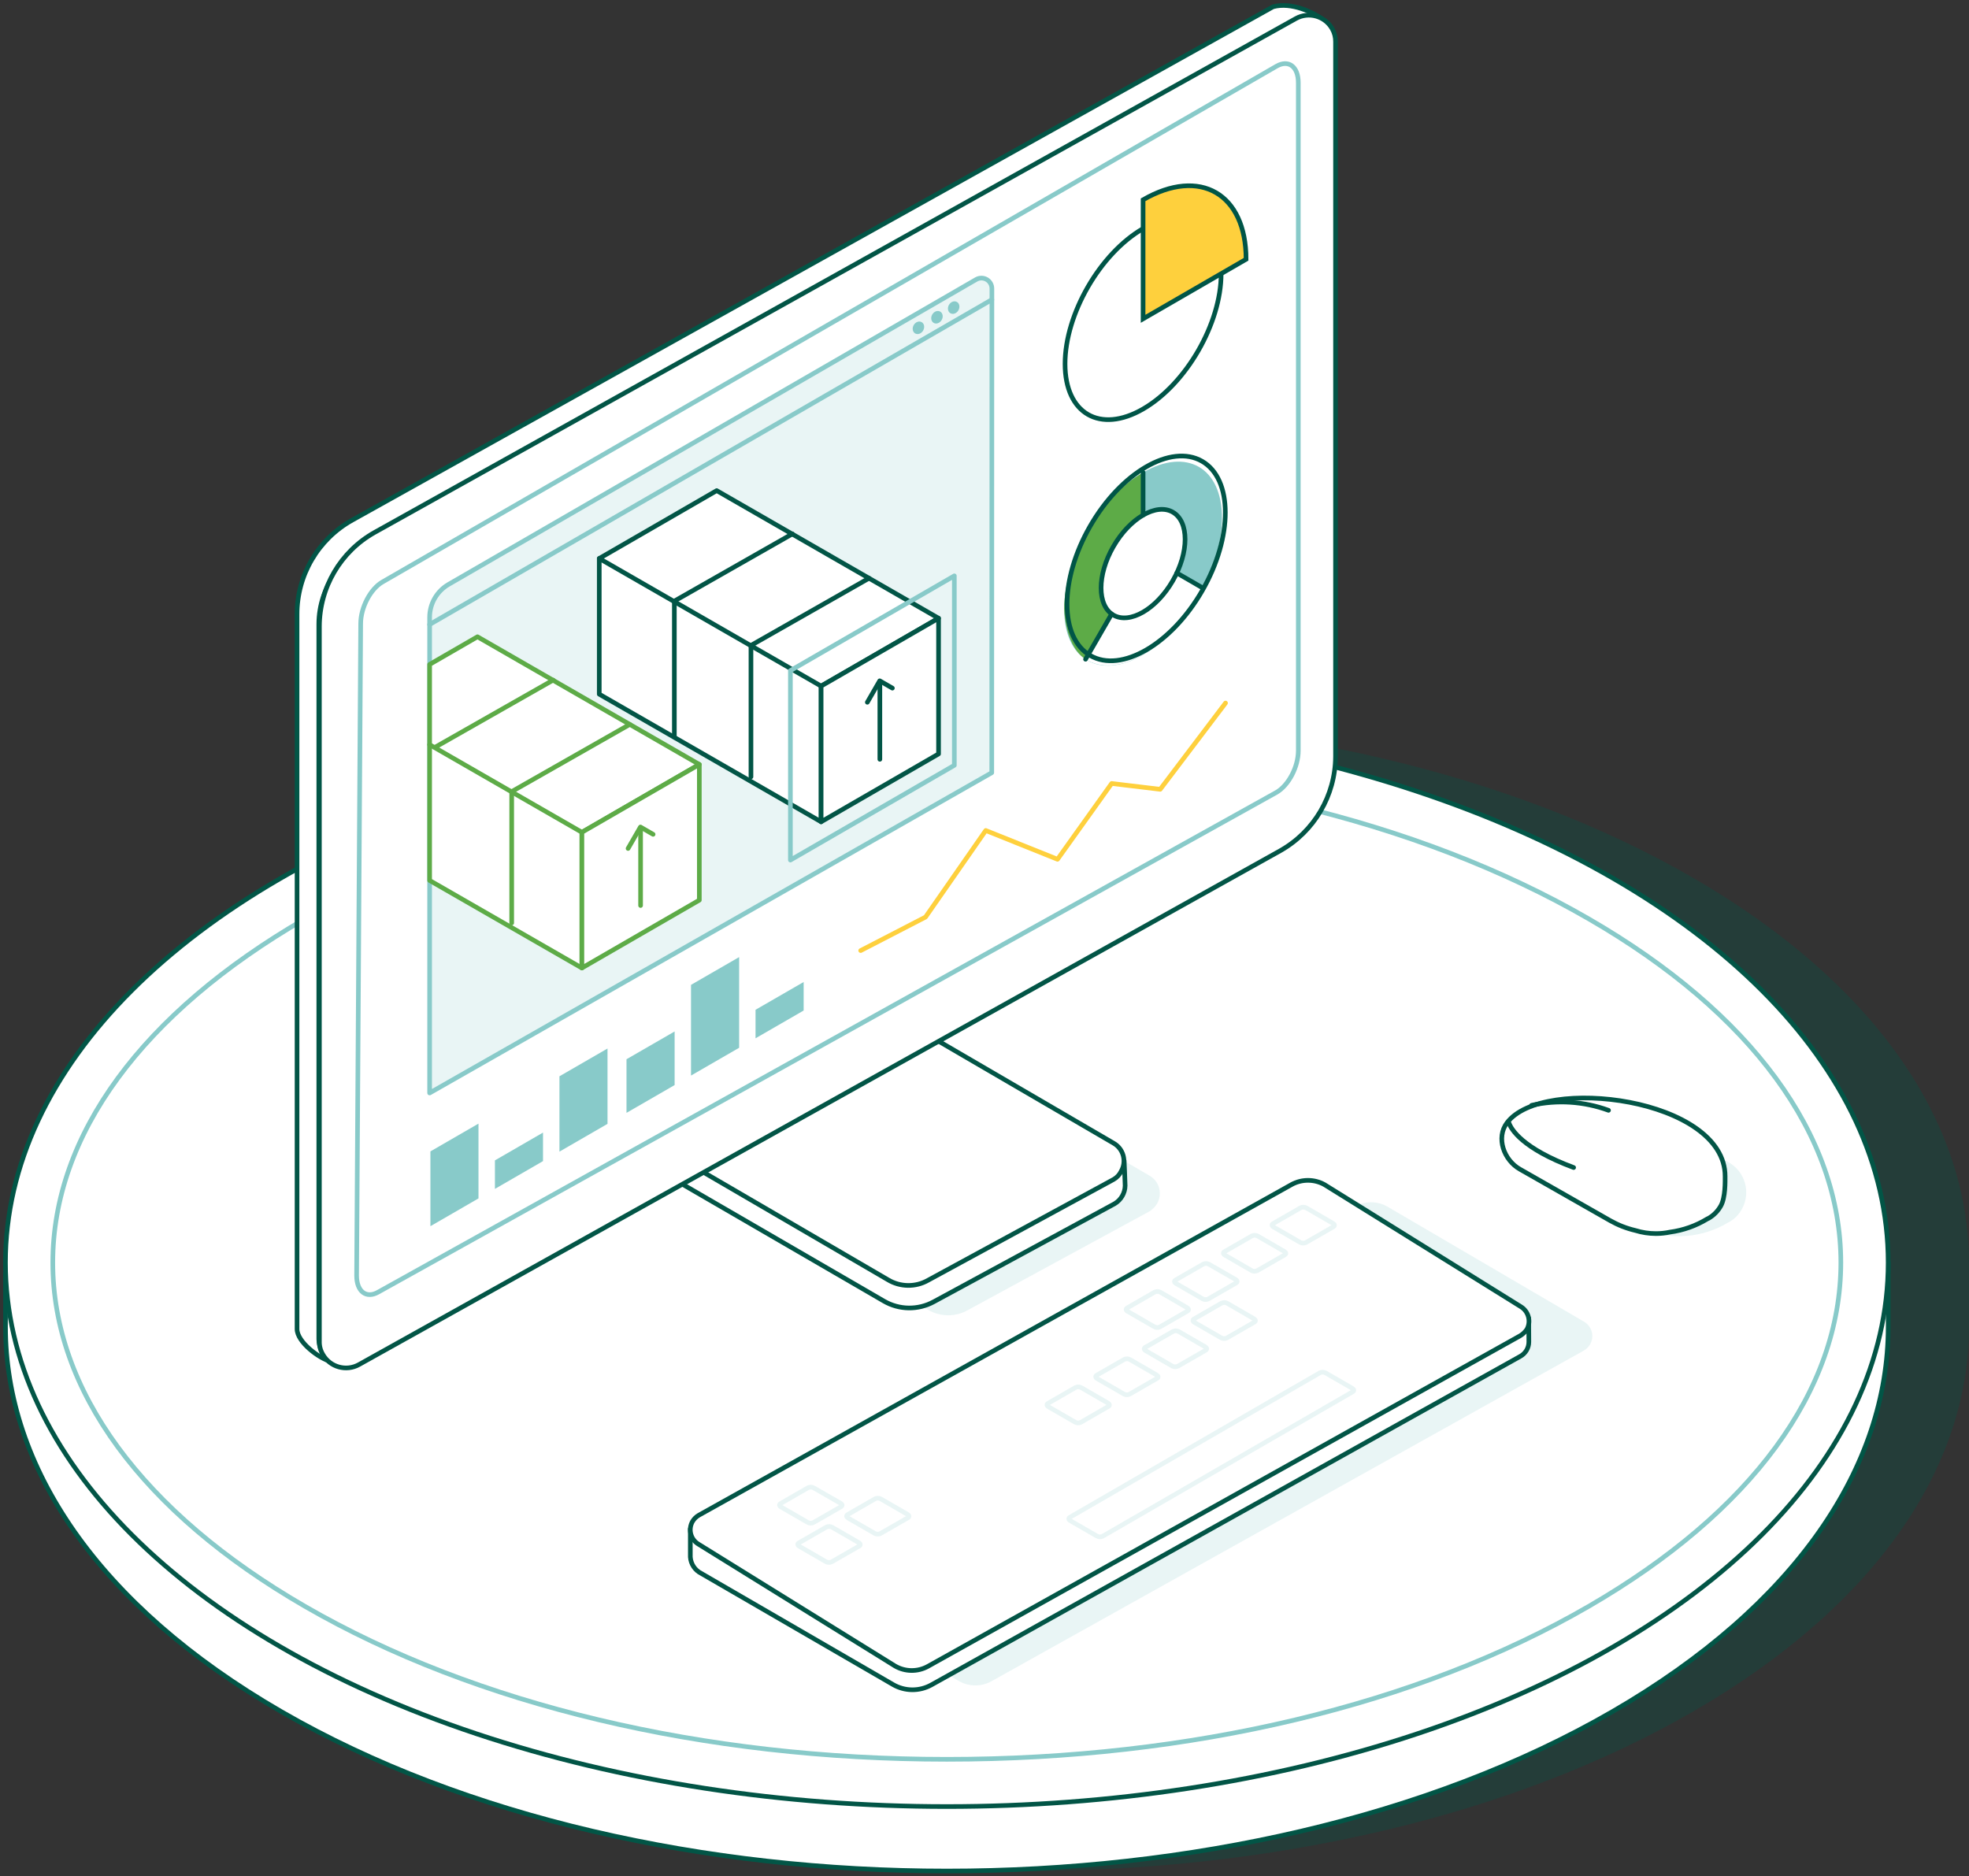 <?xml version="1.0" encoding="UTF-8"?> <svg xmlns="http://www.w3.org/2000/svg" xmlns:xlink="http://www.w3.org/1999/xlink" width="361px" height="344px" viewBox="0 0 361 344" version="1.1"><rect x="0" y="0" width="361" height="344" fill="#333333" stroke="none"/><title>Vapp-Manufacturing</title><g id="Industry-Page" stroke="none" stroke-width="1" fill="none" fill-rule="evenodd"><g id="Desktop---Industry---Manufacturing---2" transform="translate(-77, -7597)"><g id="Vapp-Manufacturing" transform="translate(78, 7598)"><g id="Group" transform="translate(0, 130.708)"><path d="M309.41,29.238 C242.012,-9.746 132.737,-9.746 65.331,29.238 C30.752,49.221 13.92,75.577 14.826,101.764 C14.826,101.764 14.826,111.561 14.826,111.561 C14.826,137.087 31.675,162.604 65.374,182.079 C132.78,221.062 242.055,221.062 309.452,182.079 C343.151,162.587 360,137.087 360,111.561 L360,99.79 C359.958,74.264 343.108,48.729 309.41,29.238 Z" id="Path" fill="#025546" fill-rule="nonzero" opacity="0.3"></path><g transform="translate(0, 0.059)" stroke-linecap="round" stroke-linejoin="round" stroke-width="0.85"><path d="M0.008,101.73 L0.008,111.527 C0.008,137.053 16.858,162.57 50.556,182.045 C117.954,221.029 227.229,221.029 294.635,182.045 C328.333,162.553 345.183,137.053 345.183,111.527 L345.183,99.73 L0.008,101.73 Z" id="Path" stroke="#025546" fill="#FFFFFF" fill-rule="nonzero"></path><ellipse id="Oval" stroke="#025546" fill="#FFFFFF" fill-rule="nonzero" cx="172.591" cy="99.73" rx="172.591" ry="99.73"></ellipse><path d="M172.591,190.799 C127.987,190.799 86.186,180.833 54.9,162.748 C25.096,145.519 8.679,123.137 8.679,99.73 C8.679,76.323 25.096,53.967 54.9,36.704 C86.228,18.619 128.004,8.661 172.591,8.661 C217.179,8.661 259.006,18.619 290.283,36.704 C320.095,53.933 336.504,76.315 336.504,99.73 C336.504,123.146 320.095,145.494 290.283,162.748 C258.997,180.875 217.238,190.799 172.591,190.799 Z" id="Path" stroke="#88CAC9"></path></g></g><g id="Group" transform="translate(53.461, 0)"><g transform="translate(0, 0)" fill-rule="nonzero" id="Path"><path d="M3.988,244.532 L3.988,113.462 C3.988,106.36 8.721,100.352 14.927,96.885 L182.794,3.282 C183.861,2.664 186.46,1.943 187.697,2.299 C186.283,1.325 182.354,-0.692 178.95,0.24 L10.11,94.368 C3.855,97.86 -0.015,104.472 0,111.64 L0,242.667 C0,245.065 4.081,248.082 6.122,248.599 C4.804,247.661 4.012,246.15 3.988,244.532 Z" stroke="#025546" stroke-width="0.85" fill="#FFFFFF" stroke-linecap="round" stroke-linejoin="round"></path><path d="M156.276,221.107 L123.068,239.159 C120.793,240.49 117.977,240.49 115.702,239.159 L71.673,213.497 C70.802,213.003 70.162,212.182 69.896,211.216 C69.629,210.249 69.757,209.217 70.251,208.345 C70.582,207.746 71.075,207.253 71.673,206.921 L104.881,188.87 C107.153,187.538 109.966,187.538 112.239,188.87 L156.267,214.54 C157.142,215.029 157.784,215.849 158.049,216.816 C158.315,217.782 158.182,218.816 157.681,219.684 C157.331,220.263 156.85,220.751 156.276,221.107 L156.276,221.107 Z" fill="#E9F5F5"></path><g transform="translate(62.266, 181.994)" fill="#FFFFFF" stroke="#025546" stroke-linecap="round" stroke-linejoin="round" stroke-width="0.85"><path d="M43.512,5.545 C41.237,4.214 38.421,4.214 36.146,5.545 L1.711,19.859 C-0.829,21.274 -0.423,29.088 2.151,30.511 L45.333,55.563 C48.142,57.193 51.598,57.242 54.452,55.69 L87.642,37.698 C88.805,37.003 89.529,35.757 89.556,34.401 C89.556,33.766 89.378,29.833 89.378,29.833 L43.512,5.545 Z"></path><path d="M87.431,33.257 L53.436,51.732 C51.146,53.041 48.328,53.008 46.069,51.647 L2.041,25.986 C1.17,25.491 0.53,24.671 0.263,23.704 C-0.003,22.738 0.124,21.705 0.618,20.833 C0.95,20.235 1.443,19.741 2.041,19.41 L36.036,0.935 C38.331,-0.312 41.099,-0.312 43.394,0.935 L87.422,26.596 C88.297,27.087 88.939,27.908 89.205,28.877 C89.471,29.845 89.338,30.879 88.836,31.749 C88.536,32.385 88.044,32.913 87.431,33.257 Z"></path></g><path d="M180.288,154.963 L11.371,249.184 C9.019,250.504 6.042,249.671 4.716,247.32 C4.286,246.595 4.072,245.763 4.098,244.921 L4.098,113.852 C4.116,106.704 7.98,100.12 14.208,96.623 L183.124,2.401 C185.479,1.096 188.444,1.926 189.779,4.265 C190.198,4.994 190.412,5.823 190.398,6.664 L190.398,137.733 C190.354,144.874 186.498,151.447 180.288,154.963 Z" stroke="#025546" stroke-width="0.85" fill="#FFFFFF" stroke-linecap="round" stroke-linejoin="round"></path></g><g transform="translate(220.877, 200.312)" id="Path"><path d="M41.879,22.634 L41.617,22.77 C36.187,26.094 29.386,26.22 23.836,23.1 L7.249,13.693 C4.246,11.985 3.174,8.177 4.845,5.151 C5.364,4.211 6.124,3.427 7.046,2.88 L7.317,2.744 C12.746,-0.584 19.549,-0.71 25.098,2.414 L41.634,11.82 C44.634,13.532 45.702,17.339 44.03,20.363 C43.529,21.299 42.786,22.083 41.879,22.634 L41.879,22.634 Z" fill="#E9F5F5" fill-rule="nonzero"></path><path d="M0.958,4.549 C7.537,-4.231 40.956,0.049 40.948,14.363 C40.948,15.278 41.024,18.21 40.169,19.761 C39.65,20.701 38.89,21.485 37.968,22.032 L37.697,22.16 C35.604,23.438 33.268,24.266 30.838,24.592 C29.99,24.773 29.124,24.864 28.256,24.863 C26.975,24.863 25.702,24.668 24.48,24.287 C22.876,23.91 21.334,23.308 19.899,22.499 L3.363,13.083 C0.366,11.405 -1.099,7.278 0.958,4.549 Z" stroke="#025546" stroke-width="0.85" fill="#FFFFFF" fill-rule="nonzero" stroke-linecap="round" stroke-linejoin="round"></path><path d="M1.322,4.6 C1.737,5.744 3.752,9.253 13.176,12.753" stroke="#025546" stroke-width="0.85" stroke-linecap="round" stroke-linejoin="round"></path><path d="M19.569,2.261 C15.054,0.612 10.161,0.295 5.471,1.346" stroke="#025546" stroke-width="0.85" stroke-linecap="round" stroke-linejoin="round"></path></g><g transform="translate(72.097, 215.416)" fill-rule="nonzero" id="Path"><path d="M163.811,31.217 L55.221,91.836 C53.341,92.883 51.049,92.857 49.193,91.769 L13.216,70.802 C12.497,70.398 11.972,69.719 11.76,68.921 C11.548,68.123 11.667,67.274 12.09,66.565 C12.369,66.083 12.769,65.682 13.25,65.404 L121.848,4.784 C123.728,3.738 126.021,3.764 127.877,4.852 L163.811,25.886 C164.524,26.28 165.05,26.945 165.27,27.73 C165.489,28.516 165.385,29.357 164.979,30.064 C164.698,30.545 164.295,30.942 163.811,31.217 L163.811,31.217 Z" fill="#E9F5F5"></path><path d="M153.718,25.276 L116.234,5.852 C114.376,4.772 112.088,4.746 110.206,5.784 L0.008,63.904 C0.008,63.904 0.008,66.904 0.008,68.582 C-0.073,69.87 0.532,71.104 1.6,71.828 L37.161,92.438 C39.337,93.702 42.017,93.725 44.214,92.497 L152.185,32.259 C153.139,31.728 153.734,30.725 153.743,29.632 C153.726,29.098 153.718,25.276 153.718,25.276 Z" stroke="#025546" stroke-width="0.85" fill="#FFFFFF" stroke-linecap="round" stroke-linejoin="round"></path><path d="M152.16,28.488 L43.562,89.108 C41.68,90.146 39.392,90.12 37.534,89.04 L1.566,66.743 C0.855,66.344 0.332,65.678 0.113,64.892 C-0.106,64.107 -0.004,63.266 0.397,62.556 C0.679,62.074 1.082,61.674 1.566,61.395 L110.231,0.776 C112.108,-0.259 114.383,-0.259 116.26,0.776 L152.228,23.132 C153.678,23.987 154.191,25.838 153.388,27.319 C153.066,27.791 152.648,28.19 152.16,28.488 Z" stroke="#025546" stroke-width="0.85" fill="#FFFFFF" stroke-linecap="round" stroke-linejoin="round"></path></g><g transform="translate(88.448, 220.326)" id="Path" stroke="#E9F5F5" stroke-linecap="round" stroke-linejoin="round" stroke-width="0.85"><path d="M96.497,6.502 L101.577,3.586 C101.848,3.425 101.815,3.163 101.501,2.985 L96.599,0.146 C96.281,-0.032 95.897,-0.048 95.566,0.103 L90.486,3.027 C90.223,3.18 90.249,3.451 90.562,3.629 L95.464,6.459 C95.783,6.635 96.165,6.65 96.497,6.502 L96.497,6.502 Z"></path><path d="M87.581,11.654 L92.662,8.739 C92.924,8.587 92.89,8.315 92.585,8.137 L87.683,5.307 C87.363,5.124 86.975,5.109 86.642,5.264 L81.561,8.18 C81.299,8.332 81.333,8.603 81.638,8.781 L86.54,11.612 C86.861,11.79 87.247,11.806 87.581,11.654 L87.581,11.654 Z"></path><path d="M78.657,16.815 L83.737,13.892 C84,13.739 83.966,13.468 83.661,13.29 L78.717,10.459 C78.389,10.295 78.003,10.295 77.675,10.459 L72.595,13.375 C72.324,13.536 72.358,13.798 72.671,13.976 L77.573,16.807 C77.911,16.99 78.317,16.994 78.657,16.815 Z"></path><path d="M69.742,21.968 L74.822,19.044 C75.093,18.892 75.059,18.629 74.754,18.451 L69.852,15.612 C69.531,15.434 69.144,15.418 68.81,15.57 L63.73,18.493 C63.467,18.646 63.501,18.917 63.806,19.095 L68.709,21.926 C69.027,22.101 69.41,22.117 69.742,21.968 L69.742,21.968 Z"></path><path d="M82.002,23.994 L87.082,21.078 C87.353,20.917 87.319,20.654 87.014,20.477 L82.103,17.637 C81.782,17.459 81.396,17.444 81.062,17.595 L75.982,20.519 C75.719,20.671 75.753,20.943 76.058,21.121 L80.96,23.951 C81.281,24.129 81.667,24.145 82.002,23.994 L82.002,23.994 Z"></path><path d="M73.078,29.146 L78.158,26.231 C78.42,26.078 78.386,25.807 78.082,25.629 L73.179,22.799 C72.852,22.63 72.464,22.63 72.138,22.799 L67.057,25.714 C66.787,25.866 66.82,26.138 67.125,26.316 L72.028,29.146 C72.358,29.314 72.748,29.314 73.078,29.146 Z"></path><path d="M6.222,57.833 L11.302,54.918 C11.573,54.757 11.539,54.494 11.235,54.316 L6.298,51.485 C5.978,51.306 5.593,51.287 5.257,51.435 L0.177,54.358 C-0.086,54.511 -0.052,54.782 0.253,54.96 L5.155,57.791 C5.483,57.977 5.881,57.993 6.222,57.833 L6.222,57.833 Z"></path><path d="M18.482,59.858 L23.562,56.943 C23.833,56.791 23.8,56.519 23.495,56.341 L18.601,53.511 C18.281,53.331 17.895,53.312 17.559,53.46 L12.479,56.384 C12.217,56.536 12.251,56.808 12.555,56.985 L17.458,59.816 C17.774,59.989 18.153,60.004 18.482,59.858 L18.482,59.858 Z"></path><path d="M9.558,65.045 L14.638,62.13 C14.901,61.977 14.867,61.706 14.562,61.528 L9.66,58.697 C9.339,58.519 8.953,58.503 8.618,58.655 L3.538,61.57 C3.267,61.723 3.301,61.994 3.614,62.172 L8.508,65.003 C8.83,65.188 9.222,65.204 9.558,65.045 L9.558,65.045 Z"></path><path d="M59.242,60.35 L105.117,33.841 C105.388,33.689 105.354,33.417 105.049,33.239 L100.147,30.409 C99.827,30.229 99.441,30.21 99.105,30.358 L53.222,56.875 C52.96,57.028 52.994,57.299 53.299,57.477 L58.201,60.308 C58.522,60.486 58.908,60.502 59.242,60.35 Z"></path><path d="M64.162,34.307 L69.242,31.383 C69.513,31.231 69.479,30.96 69.166,30.782 L64.263,27.951 C63.945,27.773 63.562,27.757 63.23,27.909 L58.15,30.824 C57.888,30.977 57.922,31.248 58.226,31.426 L63.129,34.256 C63.446,34.433 63.828,34.452 64.162,34.307 Z"></path><path d="M55.238,39.46 L60.318,36.536 C60.58,36.384 60.546,36.112 60.242,35.934 L55.339,33.104 C55.018,32.926 54.632,32.91 54.298,33.061 L49.218,35.985 C48.955,36.138 48.989,36.409 49.294,36.587 L54.196,39.417 C54.517,39.596 54.903,39.611 55.238,39.46 L55.238,39.46 Z"></path></g></g><g id="Group" transform="translate(64.383, 10.66)"><path d="M116.447,130.014 L13.386,188.735 L13.386,101.514 C13.39,99.019 14.723,96.716 16.883,95.471 L113.593,39.581 C114.192,39.237 114.93,39.241 115.525,39.591 C116.12,39.942 116.482,40.585 116.472,41.276 L116.447,130.014 Z" id="Path" stroke="#88CAC9" stroke-width="0.85" fill="#E9F5F5" fill-rule="nonzero" stroke-linecap="round" stroke-linejoin="round"></path><g transform="translate(44.486, 78.293)" id="Path" stroke="#025546" stroke-linecap="round" stroke-linejoin="round" stroke-width="0.85"><polygon fill="#FFFFFF" fill-rule="nonzero" points="40.675 35.839 40.675 60.721 0 37.323 0 12.441 21.532 0 62.207 23.399"></polygon><polygon fill="#FFFFFF" fill-rule="nonzero" points="62.207 48.28 40.675 60.721 40.675 35.839 62.207 23.399"></polygon><g transform="translate(49.151, 34.873)"><line x1="2.295" y1="14.39" x2="2.295" y2="0.127"></line><polyline points="0 3.932 2.269 0 4.589 1.339"></polyline></g><line x1="0" y1="12.441" x2="40.675" y2="35.839"></line><polyline points="27.814 52.475 27.814 28.382 49.464 16.06"></polyline><polyline points="13.767 45.196 13.767 20.255 35.409 7.932"></polyline></g><g transform="translate(13.386, 105.09)" id="Path" stroke="#5DAB47" stroke-linecap="round" stroke-linejoin="round" stroke-width="0.85"><polygon fill="#FFFFFF" fill-rule="nonzero" points="27.916 35.848 27.916 60.73 0 44.679 0 5.068 8.772 0 49.447 23.407"></polygon><polygon fill="#FFFFFF" fill-rule="nonzero" points="49.447 48.289 27.916 60.73 27.916 35.848 49.447 23.407"></polygon><g transform="translate(36.383, 34.882)"><line x1="2.295" y1="14.39" x2="2.295" y2="0.119"></line><polyline points="0 3.932 2.269 0 4.589 1.339"></polyline></g><line x1="0" y1="19.788" x2="27.916" y2="35.848"></line><polyline points="15.046 52.475 15.046 28.39 36.696 16.068"></polyline><line x1="0.999" y1="20.255" x2="22.649" y2="7.941"></line></g><g transform="translate(13.53, 163.82)" fill="#88CAC9" fill-rule="nonzero" id="Path"><polygon points="44.774 23.466 35.951 28.56 35.951 18.729 44.774 13.636"></polygon><polygon points="56.602 16.627 47.779 21.721 47.779 5.093 56.602 0"></polygon><polygon points="68.43 9.797 59.608 14.89 59.608 9.661 68.43 4.568"></polygon><polygon points="8.814 44.246 0 49.34 0 35.628 8.814 30.534"></polygon><polygon points="20.643 37.407 11.828 42.501 11.828 37.272 20.643 32.178"></polygon><polygon points="32.471 30.577 23.657 35.67 23.657 21.856 32.471 16.763"></polygon></g><polyline id="Path" stroke="#FED03D" stroke-width="0.85" stroke-linecap="round" stroke-linejoin="round" points="92.417 162.625 104.305 156.481 115.346 140.608 128.504 145.887 138.427 131.989 147.334 133.057 159.307 117.243"></polyline><g transform="translate(129.884, 22.395)" fill-rule="nonzero" id="Path" stroke="#005547" stroke-width="0.85"><path d="M14.309,7.855 C6.41,12.423 0,23.533 0,32.661 C0,41.788 6.41,45.5 14.309,40.932 C22.209,36.364 28.618,25.262 28.618,16.126 C28.618,6.991 22.209,3.287 14.309,7.855 Z" fill="#FFFFFF" stroke-linecap="round" stroke-linejoin="round"></path><path d="M14.309,2.575 L14.309,24.398 L33.191,13.482 C33.191,1.465 24.741,-3.45 14.309,2.575 Z" fill="#FED03D"></path></g><path d="M168.654,133.616 L3.988,225.228 C1.787,226.507 1.41556869e-14,225.151 1.41556869e-14,222.211 L0.745,102.675 C0.745,99.734 2.532,96.319 4.733,95.048 L168.654,0.479 C170.864,-0.793 172.651,0.555 172.651,3.496 L172.651,125.98 C172.651,128.947 170.864,132.336 168.654,133.616 Z" id="Path" stroke="#88CAC9" stroke-width="0.85" stroke-linecap="round" stroke-linejoin="round"></path><g transform="translate(124.253, 66.99)"><path d="M19.94,41.414 C27.933,36.795 34.41,25.566 34.41,16.329 C34.41,7.091 27.933,3.354 19.94,7.973 C11.947,12.592 5.47,23.821 5.47,33.049 C5.47,42.278 11.947,46.033 19.94,41.414 Z M19.94,15.803 C24.174,13.346 27.637,15.337 27.637,20.244 C27.637,25.151 24.191,31.126 19.94,33.583 C15.69,36.041 12.252,34.049 12.252,29.134 C12.252,24.219 15.69,18.261 19.94,15.803 Z" id="Shape" fill="#88CAC9" fill-rule="nonzero"></path><path d="M5.478,32.897 C5.478,32.982 5.478,33.016 5.478,33.049 C5.682,37.126 7.053,40.77 9.416,42.219 L14.2,33.914 C12.76,33.27 12.438,31.227 12.269,28.982 C12.328,24.1 15.74,18.227 19.949,15.795 L19.949,7.973 C11.998,12.566 5.546,23.693 5.478,32.897 Z" id="Path" fill="#5DAB47" fill-rule="nonzero"></path><path d="M9.407,42.219 C12.049,43.914 15.791,43.812 19.957,41.372 C24.343,38.829 28.272,34.304 30.922,29.21 L30.922,29.117 L26.146,26.363 C24.833,29.315 22.681,31.814 19.957,33.549 C17.663,34.872 15.605,34.905 14.191,33.88 L9.407,42.177 L9.407,42.219 Z" id="Path" fill="#FFFFFF" fill-rule="nonzero"></path><ellipse id="Oval" stroke="#005547" stroke-width="0.853" stroke-linecap="round" stroke-linejoin="round" transform="translate(20.508, 23.732) rotate(-60.113) translate(-20.508, -23.732) " cx="20.508" cy="23.732" rx="20.549" ry="11.855"></ellipse><ellipse id="Oval" stroke="#005547" stroke-width="0.85" stroke-linecap="round" stroke-linejoin="round" transform="translate(19.94, 24.687) rotate(-60) translate(-19.94, -24.687) " cx="19.94" cy="24.687" rx="10.896" ry="6.284"></ellipse><line x1="26.13" y1="26.405" x2="30.896" y2="29.16" id="Path" stroke="#005547" stroke-width="0.85" stroke-linecap="round" stroke-linejoin="round"></line><line x1="14.174" y1="33.922" x2="9.39" y2="42.219" id="Path" stroke="#005547" stroke-width="0.85" stroke-linecap="round" stroke-linejoin="round"></line><line x1="19.94" y1="15.795" x2="19.94" y2="7.973" id="Path" stroke="#005547" stroke-width="0.85" stroke-linecap="round" stroke-linejoin="round"></line></g><polygon id="Path" stroke="#88CAC9" stroke-width="0.85" stroke-linecap="round" stroke-linejoin="round" points="109.588 128.658 79.531 146.032 79.531 111.294 109.588 93.921"></polygon><line x1="13.378" y1="102.844" x2="116.464" y2="43.284" id="Path" stroke="#88CAC9" stroke-width="0.85" stroke-linecap="round" stroke-linejoin="round"></line><ellipse id="Oval" fill="#88CAC9" fill-rule="nonzero" transform="translate(103.005, 48.442) rotate(-60) translate(-103.005, -48.442) " cx="103.005" cy="48.442" rx="1.195" ry="1"></ellipse><ellipse id="Oval" fill="#88CAC9" fill-rule="nonzero" transform="translate(106.401, 46.508) rotate(-60) translate(-106.401, -46.508) " cx="106.401" cy="46.508" rx="1.195" ry="1"></ellipse><ellipse id="Oval" fill="#88CAC9" fill-rule="nonzero" transform="translate(109.466, 44.737) rotate(-60) translate(-109.466, -44.737) " cx="109.466" cy="44.737" rx="1.195" ry="1"></ellipse></g></g></g></g></svg> 